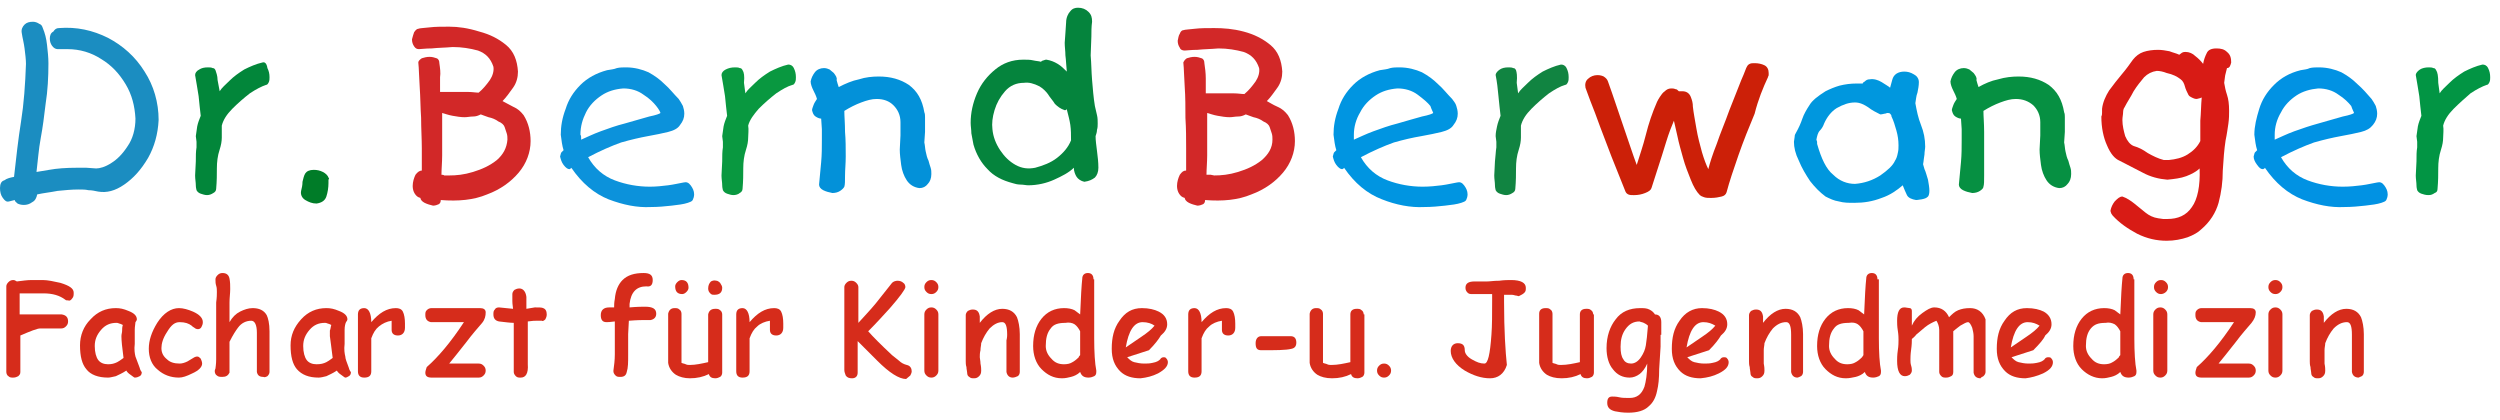 <?xml version="1.0" encoding="utf-8"?>
<!-- Generator: Adobe Illustrator 23.0.1, SVG Export Plug-In . SVG Version: 6.00 Build 0)  -->
<svg version="1.1" id="Ebene_1" xmlns="http://www.w3.org/2000/svg" xmlns:xlink="http://www.w3.org/1999/xlink" x="0px" y="0px"
	 viewBox="0 0 356.2 59.9" style="enable-background:new 0 0 356.2 59.9;" xml:space="preserve">
<style type="text/css">
	.st0{fill-rule:evenodd;clip-rule:evenodd;fill:#1B8DC1;}
	.st1{fill-rule:evenodd;clip-rule:evenodd;fill:#02863A;}
	.st2{fill-rule:evenodd;clip-rule:evenodd;fill:#007C28;}
	.st3{fill-rule:evenodd;clip-rule:evenodd;fill:#0C92DB;}
	.st4{fill-rule:evenodd;clip-rule:evenodd;fill:#099840;}
	.st5{fill-rule:evenodd;clip-rule:evenodd;fill:#0391D9;}
	.st6{fill-rule:evenodd;clip-rule:evenodd;fill:#05843D;}
	.st7{fill-rule:evenodd;clip-rule:evenodd;fill:#D22828;}
	.st8{fill-rule:evenodd;clip-rule:evenodd;fill:#0095E1;}
	.st9{fill-rule:evenodd;clip-rule:evenodd;fill:#118441;}
	.st10{fill-rule:evenodd;clip-rule:evenodd;fill:#CC2008;}
	.st11{fill-rule:evenodd;clip-rule:evenodd;fill:#0097DE;}
	.st12{fill-rule:evenodd;clip-rule:evenodd;fill:#069042;}
	.st13{fill-rule:evenodd;clip-rule:evenodd;fill:#D81B15;}
	.st14{fill-rule:evenodd;clip-rule:evenodd;fill:#0192E3;}
	.st15{fill-rule:evenodd;clip-rule:evenodd;fill:#029544;}
	.st16{fill-rule:evenodd;clip-rule:evenodd;fill:#D62C1B;}
</style>
<g>
	<path class="st0" d="M8.2,7l0.7,0l0.7,0c1.8,0,3.4,0.5,4.8,1.4c1.5,0.9,2.6,2.1,3.5,3.6c0.9,1.5,1.3,3.1,1.4,4.9
		c0,1.5-0.4,2.9-1.1,3.9c-0.7,1.1-1.5,1.9-2.3,2.4C15,23.8,14.2,24,13.7,24l-1.4-0.1c-0.4,0-0.9,0-1.3,0c-1.6,0-2.9,0.1-4,0.3
		l-1.8,0.3c0.2-1.6,0.3-3.2,0.6-4.8c0.3-1.6,0.5-3.2,0.7-4.9C6.8,12.9,6.9,11,6.9,9c0-0.8-0.1-1.7-0.2-2.6C6.6,5.5,6.4,4.7,6.1,4
		C6,3.7,5.9,3.5,5.6,3.4C5.3,3.2,5,3.1,4.7,3.1c-0.5,0-0.9,0.1-1.2,0.4C3.2,3.8,3,4.2,3.1,4.7c0.1,0.7,0.3,1.4,0.4,2.2
		c0.1,0.8,0.2,1.6,0.2,2.2C3.6,12,3.4,14.8,3,17.3s-0.7,5.2-1,7.9c-0.5,0.1-1,0.2-1.4,0.5C0.2,25.8,0,26.2,0,26.8
		c0,0.5,0.1,1,0.4,1.4s0.5,0.6,0.9,0.5l0.4-0.1l0.4-0.1c0,0.2,0.2,0.3,0.4,0.5c0.2,0.1,0.5,0.2,0.9,0.2c0.4,0,0.8-0.1,1.2-0.4
		c0.4-0.2,0.6-0.6,0.7-1.1c0.9-0.2,1.9-0.3,2.9-0.5c1-0.1,2-0.2,3-0.2c0.5,0,1,0,1.4,0.1c0.5,0,0.9,0.1,1.4,0.2
		c1.2,0.2,2.4-0.1,3.7-1c1.3-0.9,2.4-2.1,3.4-3.8c0.9-1.6,1.4-3.4,1.5-5.4c0-2.5-0.7-4.9-2-6.9c-1.3-2.1-3.1-3.7-5.2-4.8
		c-2.2-1.1-4.5-1.6-7-1.4c-0.4,0-0.6,0.2-0.8,0.5C7.2,4.7,7.1,5.1,7.1,5.5c0,0.4,0.1,0.7,0.3,1C7.6,6.8,7.9,7,8.2,7z"/>
	<path class="st1" d="M30.7,10c-0.1-0.2-0.2-0.3-0.4-0.3c-0.2-0.1-0.4-0.1-0.7-0.1c-0.5,0-0.9,0.1-1.2,0.3c-0.4,0.2-0.6,0.5-0.6,0.8
		c0.2,1,0.3,1.9,0.5,3c0.1,1,0.2,2,0.3,2.8c-0.2,0.5-0.4,1-0.5,1.5c-0.1,0.5-0.1,0.9-0.2,1.4l0.1,0.8c0,0.2,0,0.5,0,0.8
		c-0.1,0.6-0.1,1.2-0.1,2l-0.1,2c0,0.5,0.1,1,0.1,1.4c0,0.4,0.1,0.6,0.1,0.7c0.1,0.2,0.3,0.4,0.6,0.5c0.3,0.1,0.6,0.2,0.9,0.2
		c0.3,0,0.6-0.1,0.9-0.3c0.2-0.1,0.4-0.3,0.4-0.6c0.1-1.1,0.1-2.1,0.1-2.9c0-0.9,0.1-1.8,0.4-2.7c0.2-0.6,0.3-1.2,0.3-1.7
		c0-0.5,0-1.1,0-1.7c0.2-0.8,0.7-1.6,1.5-2.4c0.8-0.8,1.6-1.5,2.5-2.2c0.9-0.6,1.7-1,2.3-1.2c0.2,0,0.3-0.2,0.4-0.4
		c0.1-0.2,0.1-0.5,0.1-0.7c0-0.5-0.1-0.9-0.3-1.3C38,9,37.7,8.8,37.4,8.9c-0.9,0.2-1.8,0.6-2.6,1c-0.8,0.5-1.5,1-2.1,1.6
		c-0.6,0.6-1.1,1-1.4,1.5L31,11.4C31,10.8,30.8,10.3,30.7,10z"/>
	<path class="st2" d="M46.8,25.3c-0.1-0.3-0.4-0.6-0.8-0.8c-0.4-0.2-0.8-0.3-1.3-0.3c-0.6,0-1,0.2-1.2,0.5c-0.2,0.3-0.3,0.8-0.4,1.2
		c0,0.5-0.1,0.9-0.2,1.3c-0.1,0.5,0.1,1,0.6,1.3c0.5,0.3,1,0.5,1.6,0.5c0.7-0.1,1.2-0.4,1.4-1c0.2-0.6,0.3-1.3,0.3-1.9
		c0-0.2,0-0.4,0-0.5C46.9,25.5,46.9,25.4,46.8,25.3z"/>
	<path class="st3" d="M86.5,10c-1.5,0.4-2.8,1.1-3.8,2.1c-1,1-1.7,2.1-2.1,3.4c-0.5,1.3-0.7,2.5-0.7,3.7c0.1,0.8,0.2,1.6,0.4,2.2
		c-0.1,0.1-0.2,0.2-0.3,0.3c-0.1,0.1-0.1,0.3-0.2,0.6c0.1,0.4,0.2,0.8,0.5,1.2c0.3,0.4,0.6,0.6,0.8,0.6c0.1,0,0.1,0,0.2-0.1
		c0,0,0.1,0,0.1-0.1c1.5,2.2,3.3,3.7,5.3,4.5c2.1,0.8,4.1,1.2,6,1.1c1.1,0,2.1-0.1,3-0.2c0.9-0.1,1.7-0.2,2.3-0.4
		c0.3-0.1,0.6-0.2,0.7-0.4c0.1-0.2,0.2-0.5,0.2-0.8c0-0.5-0.2-0.9-0.5-1.3c-0.3-0.4-0.6-0.5-1-0.4c-0.6,0.1-1.4,0.3-2.2,0.4
		c-0.8,0.1-1.7,0.2-2.6,0.2c-1.7,0-3.4-0.3-5-0.9c-1.6-0.6-2.9-1.7-3.8-3.3c1.7-0.9,3.3-1.6,4.7-2.1c1.4-0.4,2.7-0.7,3.8-0.9
		c1.1-0.2,2.1-0.4,2.9-0.6c0.8-0.2,1.4-0.5,1.7-1c0.4-0.5,0.6-1,0.6-1.6c0-0.4-0.1-0.8-0.2-1.1c-0.2-0.4-0.4-0.7-0.6-1
		c-0.7-0.7-1.3-1.5-2-2.1c-0.7-0.7-1.4-1.2-2.3-1.7c-0.9-0.4-2-0.7-3.2-0.7c-0.4,0-0.9,0-1.3,0.1C87.4,9.9,87,9.9,86.5,10z
		 M94.1,16.1c-0.1,0.1-0.6,0.3-1.6,0.5c-1,0.3-2.1,0.6-3.5,1c-1.2,0.3-2.3,0.7-3.4,1.1c-1.1,0.4-2.1,0.9-2.8,1.2l0-0.3
		c0-0.1,0-0.3-0.1-0.4C82.7,18,83,17,83.5,16c0.5-1,1.3-1.8,2.2-2.4s1.9-0.9,3.1-1c1.1,0,2.1,0.3,2.9,0.9c0.8,0.5,1.4,1.1,1.8,1.6
		S94.1,16,94.1,16.1z"/>
	<path class="st4" d="M105.8,10c-0.1-0.2-0.2-0.3-0.4-0.3c-0.2-0.1-0.4-0.1-0.7-0.1c-0.5,0-0.9,0.1-1.3,0.3s-0.6,0.5-0.6,0.8
		c0.2,1,0.3,1.9,0.5,3c0.1,1,0.2,2,0.3,2.8c-0.2,0.5-0.4,1-0.5,1.5c-0.1,0.5-0.1,0.9-0.2,1.4l0.1,0.8c0,0.2,0,0.5,0,0.8
		c-0.1,0.6-0.1,1.2-0.1,2l-0.1,2c0,0.5,0.1,1,0.1,1.4c0,0.4,0.1,0.6,0.1,0.7c0.1,0.2,0.3,0.4,0.6,0.5c0.3,0.1,0.6,0.2,0.9,0.2
		c0.3,0,0.7-0.1,0.9-0.3c0.2-0.1,0.4-0.3,0.4-0.6c0.1-1.1,0.1-2.1,0.1-2.9c0-0.9,0.1-1.8,0.4-2.7c0.2-0.6,0.3-1.2,0.3-1.7
		s0.1-1.1,0-1.7c0.2-0.8,0.8-1.6,1.5-2.4c0.8-0.8,1.6-1.5,2.5-2.2c0.9-0.6,1.6-1,2.3-1.2c0.2,0,0.3-0.2,0.4-0.4s0.1-0.5,0.1-0.7
		c0-0.5-0.1-0.9-0.3-1.3c-0.2-0.4-0.5-0.5-0.8-0.5c-0.9,0.2-1.8,0.6-2.6,1c-0.8,0.5-1.5,1-2.1,1.6c-0.6,0.6-1.1,1-1.4,1.5l-0.2-1.5
		C106.1,10.8,106,10.3,105.8,10z"/>
	<path class="st5" d="M118.8,10.4c-0.2-0.2-0.4-0.3-0.6-0.5c-0.2-0.1-0.5-0.2-0.8-0.2c-0.5,0-1,0.2-1.3,0.6
		c-0.3,0.4-0.5,0.8-0.6,1.3c0,0.4,0.2,0.9,0.4,1.3c0.2,0.4,0.4,0.8,0.5,1.2c-0.2,0.3-0.4,0.6-0.5,0.9s-0.2,0.5-0.2,0.7
		c0.1,0.4,0.2,0.7,0.5,0.9c0.3,0.2,0.6,0.3,0.8,0.3l0.1,1.5c0,0.5,0,1.1,0,1.6c0,1,0,2-0.1,3.1c-0.1,1-0.2,2.1-0.3,3.2
		c0,0.3,0.2,0.6,0.6,0.8c0.4,0.2,0.8,0.3,1.3,0.4c0.4,0,0.8-0.1,1.1-0.3c0.3-0.2,0.5-0.4,0.6-0.6c0.1-0.3,0.1-0.8,0.1-1.6
		c0-0.8,0.1-1.7,0.1-2.7c0-1.2,0-2.4-0.1-3.5c0-1.2-0.1-2.2-0.1-3c0.8-0.5,1.6-0.9,2.4-1.2c0.8-0.3,1.5-0.5,2.2-0.5
		c1,0,1.8,0.3,2.4,0.9c0.6,0.6,1,1.4,1,2.4c0,0.6,0,1.2,0,1.9l-0.1,2c0,0.7,0.1,1.4,0.2,2.2s0.4,1.6,0.8,2.2c0.4,0.6,1,1,1.8,1.1
		c0.5,0,0.9-0.2,1.2-0.6c0.3-0.3,0.5-0.8,0.5-1.4c0-0.3,0-0.6-0.1-0.9c-0.1-0.3-0.2-0.6-0.3-1c-0.2-0.4-0.3-0.8-0.4-1.3
		c-0.1-0.4-0.1-0.9-0.2-1.3l0.1-1.5c0-0.5,0-1,0-1.4v-0.7c0-0.2,0-0.5-0.1-0.7c-0.3-1.8-1-3-2.2-3.9c-1.2-0.8-2.6-1.2-4.3-1.2
		c-0.9,0-1.9,0.1-2.8,0.4c-1,0.2-1.9,0.6-2.9,1.1c-0.1-0.3-0.2-0.6-0.3-1C119.3,11.1,119.1,10.8,118.8,10.4z"/>
	<path class="st6" d="M148.1,12.3c0.5,0.3,0.9,0.7,1.2,1.1c0.3,0.5,0.7,0.9,1,1.4c0.4,0.4,0.8,0.7,1.4,0.9c0.1,0,0.2,0,0.2-0.1
		l0.1,0c0.2,0.8,0.4,1.5,0.5,2.2c0.1,0.7,0.1,1.4,0.1,2.2c-0.4,1-1.1,1.8-2,2.5c-0.9,0.7-2,1.1-3.1,1.4c-1,0.2-1.9,0.1-2.8-0.4
		c-0.9-0.5-1.6-1.2-2.2-2.1c-0.6-0.9-1-1.9-1.1-3c-0.1-0.8,0-1.7,0.3-2.7c0.3-1,0.8-1.9,1.5-2.7c0.7-0.8,1.6-1.2,2.7-1.2
		C146.6,11.7,147.3,11.9,148.1,12.3z M155.6,3.1c0-0.6-0.1-1-0.5-1.4s-0.9-0.6-1.5-0.6c-0.4,0-0.8,0.1-1.1,0.5
		c-0.3,0.3-0.6,0.9-0.6,1.6l-0.1,1.5l-0.1,1.4c0,0.6,0.1,1.2,0.1,1.8c0.1,0.7,0.1,1.4,0.2,2.3c-0.4-0.4-0.8-0.8-1.3-1.1
		c-0.5-0.3-1-0.5-1.6-0.6c-0.1,0-0.2,0-0.4,0.1c-0.1,0-0.3,0.1-0.4,0.2c-0.3-0.1-0.7-0.1-1.1-0.2c-0.4-0.1-0.9-0.1-1.4-0.1
		c-1.6,0-2.9,0.5-4,1.4c-1.1,0.9-2,2-2.6,3.4s-0.9,2.8-0.9,4.2c0,0.5,0.1,1,0.1,1.5c0.1,0.5,0.2,1,0.3,1.6c0.4,1.4,1.1,2.6,2,3.5
		c0.9,1,2.1,1.6,3.6,2c0.3,0.1,0.7,0.2,1.1,0.2c0.4,0,0.8,0.1,1.1,0.1c1.3,0,2.6-0.3,3.7-0.8c1.1-0.5,2.1-1,2.8-1.7
		c0,0.5,0.2,1,0.4,1.3c0.2,0.3,0.6,0.6,1.1,0.7c0.7-0.1,1.1-0.3,1.5-0.6c0.3-0.3,0.5-0.8,0.5-1.4c0-0.8-0.1-1.6-0.2-2.4
		c-0.1-0.8-0.2-1.5-0.2-2.1c0.1-0.3,0.2-0.6,0.2-0.9c0.1-0.3,0.1-0.6,0.1-0.9c0-0.4,0-0.8-0.1-1.2c-0.1-0.4-0.2-0.9-0.3-1.3
		c-0.2-1.2-0.3-2.5-0.4-3.7c-0.1-1.2-0.1-2.4-0.2-3.5l0.1-2.7C155.5,4.6,155.5,3.8,155.6,3.1z"/>
	<path class="st7" d="M171.6,9c0-0.3-0.1-0.6-0.4-0.7c-0.3-0.1-0.6-0.2-1-0.2c-0.4,0-0.8,0.1-1.1,0.2c-0.3,0.2-0.4,0.4-0.5,0.6
		c0.1,0.9,0.1,2.1,0.2,3.5c0.1,1.4,0.1,2.9,0.1,4.4c0.1,1.5,0.1,3,0.1,4.3l0,1.8c0,0.5,0,1,0,1.4c-0.4,0-0.6,0.2-0.9,0.6
		c-0.2,0.4-0.4,1-0.4,1.6c0,0.4,0.1,0.8,0.3,1.1c0.2,0.3,0.4,0.5,0.8,0.6c0,0.2,0.2,0.5,0.6,0.7c0.4,0.2,0.8,0.3,1.2,0.4
		c0.3,0,0.6-0.1,0.8-0.2c0.2-0.1,0.3-0.3,0.3-0.6c2.5,0.2,4.7,0,6.6-0.8c1.9-0.7,3.4-1.8,4.5-3.1c1.1-1.3,1.7-2.9,1.7-4.5
		c0-1.3-0.3-2.6-1-3.7c-0.4-0.5-0.8-0.9-1.5-1.2s-1.1-0.6-1.5-0.8c0.5-0.5,1-1.2,1.5-1.9c0.5-0.7,0.7-1.5,0.7-2.3
		c-0.1-1.6-0.6-2.9-1.7-3.8c-1.1-0.9-2.3-1.5-3.8-1.9c-1.5-0.4-2.9-0.5-4.2-0.5c-1,0-2,0-2.8,0.1c-0.8,0.1-1.3,0.1-1.6,0.2
		c-0.2,0-0.4,0.2-0.5,0.5c-0.2,0.3-0.2,0.6-0.3,1c0,0.4,0.1,0.7,0.3,1c0.1,0.3,0.4,0.4,0.7,0.4c0.3,0,0.9-0.1,1.8-0.1
		c0.9-0.1,1.9-0.1,3-0.2c1.3,0,2.5,0.2,3.6,0.5c1.1,0.4,1.8,1.1,2.2,2.3c0.1,0.6-0.1,1.3-0.5,1.9c-0.5,0.7-1,1.3-1.6,1.8
		c-0.4,0-0.9-0.1-1.5-0.1c-0.6,0-1.2,0-1.8,0c-0.5,0-0.9,0-1.3,0l-0.9,0c0-0.6,0-1.3,0-2.1C171.8,10.4,171.7,9.7,171.6,9z
		 M171.9,24.9c0-0.8,0.1-1.8,0.1-2.8l0-3.2c0-1,0-2,0-2.8c0.4,0.1,0.9,0.3,1.5,0.4c0.6,0.1,1.1,0.2,1.7,0.2c0.4,0,0.8-0.1,1.2-0.1
		c0.4,0,0.7-0.1,1.1-0.3c0.2,0.1,0.6,0.2,1.1,0.4c0.5,0.1,1,0.3,1.4,0.6c0.5,0.2,0.8,0.5,0.9,0.8c0.1,0.3,0.2,0.6,0.3,0.9
		c0.1,0.3,0.1,0.6,0.1,0.9c0,1.2-0.6,2.1-1.5,2.9c-1,0.8-2.1,1.3-3.4,1.7c-1.3,0.4-2.4,0.5-3.4,0.5l-0.5-0.1
		C172.2,24.9,172,24.9,171.9,24.9z"/>
	<path class="st8" d="M196.6,10c-1.5,0.4-2.8,1.1-3.8,2.1c-1,1-1.7,2.1-2.1,3.4c-0.5,1.3-0.7,2.5-0.7,3.7c0.1,0.8,0.2,1.6,0.4,2.2
		c-0.1,0.1-0.2,0.2-0.3,0.3c-0.1,0.1-0.1,0.3-0.2,0.6c0.1,0.4,0.2,0.8,0.5,1.2c0.3,0.4,0.6,0.6,0.8,0.6c0.1,0,0.1,0,0.2-0.1
		c0.1,0,0.1,0,0.1-0.1c1.5,2.2,3.3,3.7,5.4,4.5c2,0.8,4.1,1.2,6,1.1c1.1,0,2.1-0.1,3-0.2c0.9-0.1,1.7-0.2,2.3-0.4
		c0.3-0.1,0.6-0.2,0.7-0.4c0.1-0.2,0.2-0.5,0.2-0.8c0-0.5-0.2-0.9-0.5-1.3c-0.3-0.4-0.6-0.5-1-0.4c-0.6,0.1-1.4,0.3-2.2,0.4
		c-0.8,0.1-1.7,0.2-2.7,0.2c-1.7,0-3.4-0.3-5-0.9c-1.6-0.6-2.9-1.7-3.8-3.3c1.7-0.9,3.3-1.6,4.7-2.1c1.4-0.4,2.7-0.7,3.9-0.9
		c1.1-0.2,2.1-0.4,2.9-0.6c0.8-0.2,1.4-0.5,1.7-1c0.4-0.5,0.6-1,0.6-1.6c0-0.4-0.1-0.8-0.2-1.1c-0.1-0.4-0.4-0.7-0.6-1
		c-0.7-0.7-1.3-1.5-2-2.1c-0.7-0.7-1.4-1.2-2.3-1.7c-0.9-0.4-2-0.7-3.2-0.7c-0.4,0-0.9,0-1.3,0.1C197.6,9.9,197.1,9.9,196.6,10z
		 M204.2,16.1c-0.1,0.1-0.6,0.3-1.6,0.5c-1,0.3-2.2,0.6-3.5,1c-1.2,0.3-2.3,0.7-3.4,1.1c-1.1,0.4-2.1,0.9-2.8,1.2l0-0.3
		c0-0.1,0-0.3,0-0.4c0-1.1,0.3-2.2,0.9-3.2c0.5-1,1.3-1.8,2.2-2.4s1.9-0.9,3.1-1c1.1,0,2.1,0.3,2.9,0.9s1.4,1.1,1.8,1.6
		C204,15.7,204.2,16,204.2,16.1z"/>
	<path class="st9" d="M216,10c-0.1-0.2-0.2-0.3-0.4-0.3c-0.2-0.1-0.4-0.1-0.7-0.1c-0.5,0-0.9,0.1-1.2,0.3s-0.6,0.5-0.6,0.8
		c0.2,1,0.3,1.9,0.4,3c0.1,1,0.2,2,0.3,2.8c-0.2,0.5-0.4,1-0.5,1.5c-0.1,0.5-0.2,0.9-0.2,1.4l0.1,0.8c0,0.2,0,0.5,0,0.8
		c-0.1,0.6-0.1,1.2-0.2,2l-0.1,2c0,0.5,0.1,1,0.1,1.4c0,0.4,0.1,0.6,0.1,0.7c0.1,0.2,0.3,0.4,0.6,0.5c0.3,0.1,0.6,0.2,0.9,0.2
		c0.3,0,0.6-0.1,0.9-0.3c0.2-0.1,0.4-0.3,0.4-0.6c0.1-1.1,0.1-2.1,0.1-2.9c0-0.9,0.1-1.8,0.4-2.7c0.2-0.6,0.3-1.2,0.3-1.7
		c0-0.5,0-1.1,0-1.7c0.2-0.8,0.7-1.6,1.5-2.4c0.8-0.8,1.6-1.5,2.5-2.2c0.9-0.6,1.6-1,2.3-1.2c0.2,0,0.3-0.2,0.4-0.4
		c0.1-0.2,0.1-0.5,0.1-0.7c0-0.5-0.1-0.9-0.3-1.3c-0.2-0.4-0.5-0.5-0.8-0.5c-0.9,0.2-1.8,0.6-2.6,1c-0.8,0.5-1.5,1-2.1,1.6
		c-0.6,0.6-1.1,1-1.4,1.5l-0.2-1.5C216.2,10.8,216.1,10.3,216,10z"/>
	<path class="st10" d="M251.9,11c0-0.1,0.1-0.2,0.1-0.3l0-0.3c0-0.5-0.2-0.9-0.6-1.1C251,9.1,250.5,9,250,9c-0.3,0-0.5,0-0.7,0.1
		c-0.2,0.1-0.3,0.2-0.4,0.4c-0.1,0.1-0.3,0.8-0.8,1.9c-0.5,1.2-1,2.6-1.7,4.3c-0.6,1.7-1.3,3.3-1.8,4.8c-0.6,1.5-1,2.8-1.2,3.6
		c-0.3-0.6-0.6-1.4-0.9-2.4c-0.3-1.1-0.6-2.2-0.8-3.4c-0.2-1.2-0.4-2.2-0.5-3.1c0-0.5-0.1-0.9-0.3-1.4c-0.2-0.5-0.6-0.8-1.2-0.8
		c-0.1,0-0.1,0-0.2,0c-0.1,0-0.2,0-0.3,0c-0.2-0.2-0.3-0.3-0.5-0.3c-0.2-0.1-0.4-0.1-0.6-0.1c-0.4,0-0.7,0.2-0.9,0.4
		c-0.3,0.2-0.5,0.5-0.7,0.8c-0.2,0.3-0.3,0.5-0.4,0.7c-0.7,1.6-1.2,3.1-1.6,4.7c-0.4,1.6-0.9,3-1.3,4.3c-0.6-1.6-1.2-3.5-1.9-5.5
		s-1.4-4.2-2.2-6.4c-0.1-0.3-0.3-0.5-0.6-0.7c-0.2-0.1-0.5-0.2-0.9-0.2c-0.5,0-1,0.2-1.3,0.5c-0.4,0.3-0.5,0.8-0.4,1.3
		c0.1,0.2,0.3,0.9,0.7,1.9c0.4,1,0.9,2.3,1.4,3.7l1.6,4.2l1.4,3.5l0.6,1.5c0.1,0.2,0.2,0.3,0.4,0.4s0.5,0.1,0.8,0.1
		c0.6,0,1.1-0.1,1.6-0.3c0.5-0.2,0.8-0.4,0.9-0.7c0.2-0.6,0.5-1.6,0.9-2.8c0.4-1.2,0.8-2.5,1.2-3.8c0.4-1.3,0.8-2.3,1.1-3
		c0.1,0.5,0.3,1.3,0.5,2.2c0.2,1,0.5,2,0.8,3.1c0.3,1.1,0.7,2.1,1.1,3.1c0.4,1,0.8,1.7,1.3,2.2c0.1,0.1,0.3,0.2,0.6,0.3
		c0.3,0.1,0.6,0.1,1,0.1c0.6,0,1.1-0.1,1.5-0.2c0.4-0.1,0.6-0.3,0.7-0.6c0.4-1.5,1-3.3,1.7-5.3c0.7-2,1.5-4,2.3-5.9
		C250.5,14.2,251.2,12.5,251.9,11z"/>
	<path class="st11" d="M274.7,28c0.1-0.1,0.2-0.4,0.2-0.8c0-0.5-0.1-1-0.2-1.6c-0.2-0.6-0.3-1.1-0.5-1.5l-0.2-0.7
		c0.1-0.5,0.1-0.9,0.2-1.4c0-0.4,0.1-0.8,0.1-1.1c0-1.1-0.2-2.1-0.6-3.1c-0.4-1-0.6-2-0.8-3.1c0.1-0.5,0.1-1,0.3-1.5
		c0.1-0.5,0.2-1,0.2-1.5c0-0.5-0.3-0.9-0.7-1.1c-0.5-0.3-0.9-0.4-1.4-0.4c-0.4,0-0.8,0.1-1.1,0.3s-0.5,0.5-0.6,0.9l-0.3,1.1
		c-0.2-0.2-0.6-0.4-1.2-0.8c-0.5-0.3-1.1-0.5-1.7-0.4c-0.3,0-0.5,0.1-0.7,0.3c-0.2,0.1-0.3,0.2-0.3,0.3h-0.9c-0.8,0-1.6,0.1-2.4,0.3
		c-0.7,0.2-1.4,0.5-2,0.8c-1.1,0.7-1.9,1.3-2.3,2c-0.4,0.6-0.8,1.3-1,1.9c-0.2,0.6-0.5,1.3-0.9,2c-0.1,0.2-0.2,0.3-0.2,0.6
		c0,0.2-0.1,0.5-0.1,0.7c0,0.8,0.2,1.7,0.7,2.7c0.4,1,1,2,1.6,2.9c0.7,0.9,1.4,1.6,2.2,2.2c0.6,0.3,1.2,0.6,1.9,0.7
		c0.7,0.2,1.4,0.2,2.2,0.2c1.4,0,2.6-0.2,3.9-0.7c1.2-0.4,2.2-1.1,3-1.8c0.2,0.5,0.4,1,0.6,1.4c0.2,0.4,0.7,0.6,1.3,0.7
		c0.3,0,0.6-0.1,0.8-0.1C274.3,28.3,274.5,28.2,274.7,28z M270,22.9c-0.3,0.7-1.1,1.4-2.1,2.1c-1.1,0.7-2.3,1.1-3.6,1.2
		c-1.1,0-2.2-0.4-3.1-1.3c-1-0.8-1.7-2.3-2.3-4.4c0-0.1,0-0.2,0-0.3l-0.1-0.3c0.1-0.5,0.2-1,0.5-1.3c0.3-0.3,0.5-0.7,0.6-1
		c0.4-0.9,1-1.7,1.8-2.2c0.9-0.5,1.7-0.8,2.6-0.8c0.7,0,1.3,0.3,1.9,0.7c0.5,0.4,1.1,0.7,1.7,1c0.3,0,0.5-0.1,0.6-0.1
		c0.2,0,0.3-0.1,0.4-0.1c0.2,0,0.3,0,0.4,0.1c0.1,0.1,0.2,0.2,0.2,0.4c0.3,0.6,0.5,1.3,0.7,2c0.2,0.7,0.3,1.4,0.3,2.1
		c0,0.4,0,0.7-0.1,1.1C270.3,22.3,270.2,22.6,270,22.9z"/>
	<path class="st12" d="M281.2,10.4c-0.2-0.2-0.4-0.3-0.6-0.5c-0.2-0.1-0.5-0.2-0.8-0.2c-0.5,0-1,0.2-1.3,0.6
		c-0.3,0.4-0.5,0.8-0.6,1.3c0,0.4,0.2,0.9,0.4,1.3c0.2,0.4,0.4,0.8,0.5,1.2c-0.2,0.3-0.4,0.6-0.5,0.9s-0.2,0.5-0.2,0.7
		c0.1,0.4,0.2,0.7,0.5,0.9c0.3,0.2,0.6,0.3,0.8,0.3l0.1,1.5c0,0.5,0,1.1,0,1.6c0,1,0,2-0.1,3.1c-0.1,1-0.2,2.1-0.3,3.2
		c0,0.3,0.2,0.6,0.6,0.8c0.4,0.2,0.8,0.3,1.3,0.4c0.4,0,0.8-0.1,1.1-0.3c0.3-0.2,0.5-0.4,0.5-0.6c0.1-0.3,0.1-0.8,0.1-1.6
		c0-0.8,0-1.7,0-2.7c0-1.2,0-2.4,0-3.5c0-1.2-0.1-2.2-0.1-3c0.8-0.5,1.6-0.9,2.4-1.2c0.8-0.3,1.5-0.5,2.2-0.5c1,0,1.8,0.3,2.5,0.9
		c0.6,0.6,1,1.4,1,2.4c0,0.6,0,1.2,0,1.9l-0.1,2c0,0.7,0.1,1.4,0.2,2.2c0.1,0.8,0.4,1.6,0.8,2.2c0.4,0.6,1,1,1.8,1.1
		c0.5,0,0.9-0.2,1.2-0.6c0.3-0.3,0.5-0.8,0.5-1.4c0-0.3,0-0.6-0.1-0.9c-0.1-0.3-0.2-0.6-0.3-1c-0.2-0.4-0.3-0.8-0.4-1.3
		c-0.1-0.4-0.1-0.9-0.2-1.3l0.1-1.5c0-0.5,0-1,0-1.4v-0.7c0-0.2,0-0.5-0.1-0.7c-0.3-1.8-1-3-2.2-3.9c-1.2-0.8-2.6-1.2-4.3-1.2
		c-0.9,0-1.9,0.1-2.9,0.4c-1,0.2-1.9,0.6-2.8,1.1c-0.1-0.3-0.2-0.6-0.3-1C281.7,11.1,281.5,10.8,281.2,10.4z"/>
	<path class="st13" d="M310.7,11.3c0.3,0.2,0.5,0.6,0.6,1c0.1,0.4,0.3,0.8,0.5,1.2c0.1,0.2,0.3,0.3,0.5,0.4c0.2,0.1,0.4,0.2,0.7,0.2
		l0.4-0.1c0.1,0,0.2-0.1,0.3-0.1c-0.1,1.1-0.1,2.2-0.2,3.3c0,1,0,2,0,2.9c-0.4,0.8-1,1.4-1.8,1.9c-0.8,0.5-1.7,0.7-2.7,0.8
		c-0.1,0-0.2,0-0.4,0l-0.3,0c-0.8-0.2-1.6-0.6-2.3-1c-0.7-0.5-1.3-0.8-2-1c-0.5-0.2-0.9-0.7-1.2-1.4c-0.2-0.7-0.4-1.5-0.4-2.3
		c0-0.4,0.1-0.8,0.1-1.1c0-0.3,0.1-0.6,0.2-0.7c0.4-0.8,0.9-1.5,1.3-2.3c0.5-0.8,1-1.4,1.5-2c0.5-0.5,1.1-0.8,1.8-0.9
		c0.4,0,0.9,0.1,1.4,0.3C309.6,10.6,310.2,10.9,310.7,11.3z M317.9,8.9c0-0.6-0.1-1.1-0.6-1.5c-0.4-0.4-0.9-0.5-1.5-0.5
		c-0.7,0-1.2,0.2-1.4,0.7c-0.2,0.4-0.4,0.9-0.5,1.5c-0.3-0.4-0.7-0.8-1.1-1.1c-0.4-0.4-0.9-0.6-1.4-0.6c-0.2,0-0.3,0-0.5,0.1
		c-0.1,0.1-0.3,0.2-0.4,0.3c-0.4-0.2-0.9-0.3-1.4-0.5c-0.5-0.1-1.1-0.2-1.6-0.2c-0.8,0-1.5,0.1-2.1,0.3c-0.6,0.2-1.1,0.6-1.5,1.1
		c-0.5,0.7-1,1.4-1.6,2.1c-0.6,0.7-1.2,1.5-1.8,2.3c-0.5,0.8-0.9,1.7-1,2.6l0,0.5c0,0.2,0,0.4-0.1,0.6c0,1.6,0.3,3,0.8,4.1
		c0.5,1.2,1.1,1.9,1.8,2.2l3.3,1.7c1.1,0.6,2.3,0.9,3.5,1c1-0.1,1.9-0.2,2.7-0.5c0.8-0.3,1.5-0.7,1.9-1.1c0.1,2.5-0.3,4.4-1.1,5.5
		c-0.8,1.2-2,1.7-3.5,1.7c-0.2,0-0.4,0-0.6,0l-0.7-0.1c-0.7-0.1-1.3-0.4-1.8-0.8c-0.5-0.4-1.1-0.9-1.6-1.3c-0.5-0.4-1.1-0.8-1.7-1
		c-0.4,0-0.7,0.3-1.1,0.7c-0.3,0.4-0.5,0.8-0.6,1.3c0,0.2,0.1,0.3,0.1,0.4c0.1,0.1,0.1,0.2,0.2,0.3c1,1.1,2.2,1.9,3.5,2.6
		c1.4,0.7,2.8,1,4.2,1c1.1,0,2.1-0.2,3-0.5c0.8-0.3,1.5-0.7,1.9-1.1c1.3-1.1,2.1-2.4,2.5-3.8c0.4-1.5,0.6-3,0.6-4.6
		c0.1-1.6,0.2-3,0.4-4.3c0.2-0.9,0.3-1.8,0.4-2.4c0.1-0.7,0.1-1.3,0.1-1.8c0-1-0.1-1.7-0.3-2.3c-0.2-0.6-0.3-1.1-0.4-1.7
		c0.1-0.6,0.1-1,0.2-1.3c0.1-0.3,0.1-0.5,0.2-0.8C317.7,9.7,317.8,9.3,317.9,8.9z"/>
	<path class="st14" d="M327.8,10c-1.6,0.4-2.8,1.1-3.8,2.1c-1,1-1.7,2.1-2.1,3.4c-0.4,1.3-0.7,2.5-0.7,3.7c0.1,0.8,0.2,1.6,0.4,2.2
		c-0.1,0.1-0.2,0.2-0.3,0.3c-0.1,0.1-0.1,0.3-0.2,0.6c0,0.4,0.2,0.8,0.5,1.2c0.3,0.4,0.5,0.6,0.8,0.6c0.1,0,0.1,0,0.2-0.1
		c0.1,0,0.1,0,0.1-0.1c1.5,2.2,3.3,3.7,5.3,4.5c2.1,0.8,4.1,1.2,6,1.1c1.1,0,2.1-0.1,3-0.2c0.9-0.1,1.7-0.2,2.3-0.4
		c0.3-0.1,0.6-0.2,0.7-0.4c0.1-0.2,0.2-0.5,0.2-0.8c0-0.5-0.2-0.9-0.5-1.3c-0.3-0.4-0.6-0.5-1-0.4c-0.6,0.1-1.4,0.3-2.2,0.4
		c-0.8,0.1-1.7,0.2-2.7,0.2c-1.7,0-3.4-0.3-5-0.9c-1.6-0.6-2.9-1.7-3.8-3.3c1.7-0.9,3.3-1.6,4.7-2.1c1.4-0.4,2.7-0.7,3.8-0.9
		c1.1-0.2,2.1-0.4,2.9-0.6c0.8-0.2,1.3-0.5,1.7-1c0.4-0.5,0.6-1,0.6-1.6c0-0.4-0.1-0.8-0.2-1.1c-0.2-0.4-0.4-0.7-0.6-1
		c-0.6-0.7-1.3-1.5-2-2.1c-0.7-0.7-1.4-1.2-2.3-1.7c-0.9-0.4-2-0.7-3.2-0.7c-0.4,0-0.9,0-1.3,0.1C328.7,9.9,328.3,9.9,327.8,10z
		 M335.4,16.1c-0.1,0.1-0.6,0.3-1.6,0.5c-1,0.3-2.1,0.6-3.5,1c-1.1,0.3-2.3,0.7-3.4,1.1c-1.1,0.4-2.1,0.9-2.8,1.2l0-0.3
		c0-0.1,0-0.3,0-0.4c0-1.1,0.3-2.2,0.9-3.2c0.5-1,1.3-1.8,2.2-2.4c0.9-0.6,2-0.9,3.1-1c1.1,0,2.1,0.3,2.9,0.9
		c0.8,0.5,1.4,1.1,1.8,1.6C335.2,15.7,335.4,16,335.4,16.1z"/>
	<path class="st15" d="M347.1,10c-0.1-0.2-0.2-0.3-0.4-0.3c-0.2-0.1-0.4-0.1-0.7-0.1c-0.4,0-0.9,0.1-1.2,0.3s-0.6,0.5-0.6,0.8
		c0.2,1,0.3,1.9,0.5,3c0.1,1,0.2,2,0.3,2.8c-0.2,0.5-0.4,1-0.5,1.5c-0.1,0.5-0.1,0.9-0.2,1.4l0.1,0.8c0,0.2,0,0.5,0,0.8
		c-0.1,0.6-0.1,1.2-0.1,2l-0.1,2c0,0.5,0.1,1,0.1,1.4c0,0.4,0.1,0.6,0.1,0.7c0.1,0.2,0.3,0.4,0.6,0.5c0.3,0.1,0.6,0.2,1,0.2
		c0.4,0,0.6-0.1,0.9-0.3c0.3-0.1,0.4-0.3,0.4-0.6c0.1-1.1,0.1-2.1,0.1-2.9c0-0.9,0.1-1.8,0.4-2.7c0.2-0.6,0.3-1.2,0.3-1.7
		c0-0.5,0.1-1.1,0-1.7c0.2-0.8,0.7-1.6,1.5-2.4c0.8-0.8,1.6-1.5,2.4-2.2c0.9-0.6,1.7-1,2.3-1.2c0.2,0,0.3-0.2,0.4-0.4
		c0.1-0.2,0.1-0.5,0.1-0.7c0-0.5-0.1-0.9-0.3-1.3c-0.2-0.4-0.5-0.5-0.8-0.5c-0.9,0.2-1.8,0.6-2.6,1c-0.8,0.5-1.5,1-2.1,1.6
		c-0.6,0.6-1.1,1-1.4,1.5l-0.2-1.5C347.4,10.8,347.3,10.3,347.1,10z"/>
</g>
<g>
	<path class="st16" d="M10.3,42.5c0.2-0.2,0.2-0.5,0.2-0.8c0-0.6-0.6-1-1.9-1.4c-0.9-0.2-1.8-0.4-2.5-0.4H4.5
		c-0.6,0-1.3,0.1-2.1,0.2c-0.2-0.1-0.3-0.2-0.5-0.2c-0.3,0-0.5,0.1-0.7,0.3c-0.2,0.2-0.3,0.4-0.3,0.6c0,0.2,0,0.6,0,1.1
		c0,0.5,0,0.9,0,1.1c0,1.1,0,2.8,0,5c0,2.2,0,3.9,0,5c0,0.2,0.1,0.5,0.3,0.6c0.2,0.2,0.4,0.2,0.7,0.2s0.5-0.1,0.7-0.2
		c0.2-0.2,0.3-0.3,0.3-0.6v-5.2c1.4-0.6,2.4-1,2.8-1h1.5h1.5c0.3,0,0.5-0.1,0.7-0.3c0.2-0.2,0.3-0.4,0.3-0.7c0-0.6-0.3-0.9-0.9-1h-3
		H2.8v-3h1.9h1.5c1.3,0,2.3,0.3,3.1,0.9c0.1,0.1,0.2,0.1,0.4,0.1C9.9,42.9,10.1,42.8,10.3,42.5z"/>
	<path class="st16" d="M17.6,51c-0.4,0.3-0.7,0.5-0.9,0.6c-0.4,0.2-0.8,0.3-1.3,0.3c-0.6,0-1.1-0.2-1.4-0.6c-0.3-0.4-0.5-1.1-0.5-2
		c0-0.9,0.3-1.6,0.9-2.3c0.6-0.7,1.3-1,2.2-1c0.1,0,0.2,0,0.4,0.1c0.1,0,0.3,0.1,0.5,0.2c-0.1,0.3-0.1,0.6-0.1,0.8
		c0,0.3-0.1,0.5-0.1,0.8C17.3,48.5,17.4,49.5,17.6,51z M19.9,53.6c0.2-0.1,0.3-0.3,0.3-0.6l-0.1-0.1c-0.1-0.2-0.2-0.4-0.2-0.5
		c-0.3-0.8-0.5-1.3-0.6-1.6c-0.1-0.4-0.2-1-0.1-1.8c0-0.8,0-1.4,0-2c0-0.5,0.1-0.9,0.1-1.1c0.1-0.1,0.2-0.3,0.2-0.4
		c0-0.5-0.4-0.9-1.2-1.2c-0.7-0.3-1.2-0.4-1.8-0.4c-1.4,0-2.6,0.5-3.6,1.6c-1,1-1.5,2.3-1.5,3.7c0,1.6,0.3,2.7,0.9,3.4
		c0.6,0.8,1.7,1.2,3.1,1.2c0.3,0,0.6-0.1,1.1-0.2c0.4-0.2,0.9-0.4,1.5-0.8c0.1,0.2,0.3,0.4,0.6,0.6c0.3,0.2,0.5,0.4,0.6,0.4
		C19.5,53.8,19.7,53.7,19.9,53.6z"/>
	<path class="st16" d="M27.4,53.2c0.9-0.4,1.4-0.9,1.4-1.4c0-0.2-0.1-0.5-0.2-0.7c-0.2-0.2-0.3-0.3-0.5-0.3c-0.1,0-0.2,0-0.4,0.1
		l-1,0.6c-0.4,0.2-0.8,0.3-1.1,0.3c-0.8,0-1.4-0.2-1.8-0.6c-0.5-0.4-0.8-0.9-0.8-1.6c0-0.6,0.2-1.4,0.8-2.3c0.6-1,1.1-1.4,1.8-1.4
		c0.8,0,1.3,0.2,1.7,0.5c0.1,0.1,0.2,0.2,0.4,0.3c0.1,0.1,0.3,0.2,0.5,0.2c0.2,0,0.4-0.1,0.5-0.3c0.1-0.2,0.2-0.4,0.2-0.7
		c0-0.6-0.5-1.1-1.4-1.5c-0.7-0.3-1.4-0.5-2-0.5c-1.1,0-2.2,0.7-3.1,2.1c-0.8,1.3-1.2,2.5-1.2,3.7c0,1.2,0.4,2.3,1.3,3
		c0.8,0.7,1.8,1.1,3,1.1C26,53.8,26.6,53.6,27.4,53.2z"/>
	<path class="st16" d="M38.1,53.6c0.2-0.2,0.3-0.4,0.3-0.6v-0.3v-1.9v-1.9v-1.7c0-1.1-0.2-1.9-0.4-2.3c-0.4-0.7-1.1-1-2-1
		c-0.6,0-1.2,0.2-1.8,0.5c-0.6,0.3-1.1,0.8-1.5,1.5l0-0.8c0-0.7,0-1.3,0-2c0-0.7,0.1-1.3,0.1-1.9c0-0.5,0-1-0.1-1.5
		c-0.1-0.5-0.4-0.8-1-0.8c-0.3,0-0.5,0.1-0.7,0.3c-0.2,0.2-0.3,0.4-0.3,0.6c0,0.3,0,0.6,0.1,0.9s0.1,0.6,0.1,0.9
		c0,0.3,0,0.8-0.1,1.5l0,6.7l0,1.4c0,0.7-0.1,1.2-0.1,1.3c-0.1,0.2-0.1,0.3-0.1,0.4c0,0.2,0.1,0.5,0.3,0.6c0.2,0.2,0.5,0.2,0.8,0.2
		c0.5,0,0.8-0.2,1-0.6v-4.4c0.5-1,0.9-1.6,1.2-2c0.5-0.7,1.2-1,1.9-1c0.5,0,0.8,0.6,0.8,1.7c0,0.2,0,0.4,0,0.7c0,0.3,0,0.5,0,0.7
		c0,0.6,0,1.3,0,2.1v2.1c0.1,0.5,0.4,0.7,0.9,0.7C37.7,53.8,37.9,53.7,38.1,53.6z"/>
	<path class="st16" d="M47.4,51c-0.4,0.3-0.7,0.5-0.9,0.6c-0.4,0.2-0.8,0.3-1.4,0.3c-0.6,0-1.1-0.2-1.4-0.6c-0.3-0.4-0.5-1.1-0.5-2
		c0-0.9,0.3-1.6,0.9-2.3c0.6-0.7,1.3-1,2.2-1c0.1,0,0.2,0,0.4,0.1c0.1,0,0.3,0.1,0.5,0.2c-0.1,0.3-0.1,0.6-0.2,0.8
		c0,0.3,0,0.5,0,0.8C47.1,48.5,47.2,49.5,47.4,51z M49.7,53.6c0.2-0.1,0.3-0.3,0.3-0.6l-0.1-0.1c-0.1-0.2-0.2-0.4-0.2-0.5
		c-0.3-0.8-0.5-1.3-0.5-1.6c-0.1-0.4-0.2-1-0.1-1.8c0-0.8,0-1.4,0-2c0-0.5,0.1-0.9,0.2-1.1c0.1-0.1,0.2-0.3,0.2-0.4
		c0-0.5-0.4-0.9-1.2-1.2c-0.7-0.3-1.2-0.4-1.8-0.4c-1.4,0-2.6,0.5-3.6,1.6s-1.5,2.3-1.5,3.7c0,1.6,0.3,2.7,0.9,3.4
		c0.7,0.8,1.7,1.2,3.1,1.2c0.3,0,0.7-0.1,1.1-0.2c0.4-0.2,0.9-0.4,1.5-0.8c0.1,0.2,0.3,0.4,0.6,0.6c0.3,0.2,0.5,0.4,0.6,0.4
		C49.4,53.8,49.5,53.7,49.7,53.6z"/>
	<path class="st16" d="M57.7,46.1c0-0.7-0.1-1.3-0.3-1.7c-0.2-0.4-0.6-0.5-1-0.5c-1.3,0-2.4,0.7-3.5,2c0-1.3-0.4-2-1-2
		c-0.6,0-0.9,0.3-0.9,0.9v0.9v0.9v6.3c0,0.6,0.3,0.9,0.9,0.9c0.7,0,1-0.3,1-0.9v-4.7c0.3-0.8,0.6-1.3,1.1-1.7
		c0.5-0.4,1.1-0.7,1.8-0.8v0.7v0.6c0,0.5,0.3,0.8,0.9,0.8c0.6,0,1-0.4,1-1.1C57.7,46.6,57.7,46.4,57.7,46.1z"/>
	<path class="st16" d="M69.2,44.5c0-0.4-0.3-0.6-0.8-0.6h-2h-2h-1.5h-1.4c-0.3,0-0.5,0.1-0.7,0.3c-0.2,0.2-0.2,0.4-0.2,0.7
		c0,0.6,0.3,0.9,0.8,1h2.9h1.8c-1.9,2.9-3.7,5-5.3,6.4c-0.1,0.3-0.2,0.6-0.2,0.8c0,0.5,0.3,0.7,0.9,0.7h0.4H66h1.1h1.1
		c0.3,0,0.5-0.1,0.7-0.3c0.2-0.2,0.3-0.4,0.3-0.7c0-0.3-0.1-0.5-0.3-0.7c-0.2-0.2-0.4-0.3-0.7-0.3h-1.2h-1.2H64
		c0.5-0.6,1.3-1.6,2.4-3c0.9-1.2,1.7-2.1,2.3-2.8C69.1,45.5,69.2,45,69.2,44.5z"/>
	<path class="st16" d="M77.7,45.5c0.1-0.2,0.2-0.4,0.2-0.7c0-0.5-0.2-0.8-0.5-0.9c-0.2-0.1-0.6-0.1-1.2-0.1c-0.1,0-0.5,0.1-1.2,0.2
		v-0.5l0-0.5c0-0.3,0-0.5,0-0.7c-0.1-0.8-0.5-1.2-1-1.2c-0.3,0-0.5,0.1-0.7,0.2c-0.2,0.2-0.3,0.4-0.3,0.6c0,0.2,0,0.6,0,1
		c0,0.5,0.1,0.9,0.1,1.1l-2-0.2c-0.3,0-0.5,0.1-0.6,0.3c-0.2,0.2-0.2,0.4-0.2,0.7c0,0.6,0.3,0.9,0.8,1c0.9,0.1,1.6,0.2,2.1,0.2V51
		c0,0.2,0,0.6,0,1c0,0.5,0,0.8,0,1c0,0.2,0.1,0.4,0.3,0.6c0.2,0.2,0.4,0.2,0.7,0.2c0.7,0,1.1-0.6,1-1.9l0-0.5v-0.4v-5.2
		c0.7-0.1,1-0.1,1.2-0.1c0.1,0,0.3,0,0.4,0c0.2,0,0.3,0,0.4,0C77.3,45.8,77.5,45.7,77.7,45.5z"/>
	<path class="st16" d="M93,39.9c0-0.7-0.4-1-1.3-1c-1.3,0-2.3,0.3-3,1c-0.6,0.6-1,1.5-1.1,2.7c-0.1,0.5-0.1,0.9-0.1,1.2l-0.7,0
		c-0.8,0-1.2,0.4-1.2,1.1c0,0.6,0.2,1,0.8,1c0.2,0,0.5,0,1.2-0.1v2.4l0,2.3c0,0.8-0.1,1.6-0.2,2.3c0,0.1,0,0.1,0,0.1
		c0,0.2,0.1,0.4,0.3,0.6c0.2,0.2,0.4,0.2,0.7,0.2c0.5,0,0.8-0.2,0.9-0.7c0.2-0.6,0.2-1.4,0.2-2.4c0-0.3,0-0.8,0-1.5s0-1.2,0-1.5
		l0.1-1.9c1.2-0.1,2-0.1,2.3-0.1c0.3,0,0.6,0,0.8,0c0.5-0.1,0.8-0.4,0.8-0.9c0-0.7-0.5-1-1.6-1c-0.3,0-1.1,0-2.2,0.1l0-0.5
		c0.2-1.7,1-2.5,2.4-2.5C92.7,40.9,93,40.6,93,39.9z"/>
	<path class="st16" d="M101.3,40.1c-0.2,0.2-0.4,0.5-0.4,1c0,0.3,0.1,0.5,0.3,0.7c0.2,0.2,0.3,0.2,0.6,0.2c0.7,0,1.1-0.3,1.1-1
		c0-0.2-0.1-0.4-0.3-0.7c-0.2-0.2-0.4-0.3-0.5-0.3C101.7,39.9,101.5,40,101.3,40.1z M96.5,40.2c-0.2,0.2-0.3,0.4-0.3,0.6
		c0,0.7,0.3,1.1,1,1.1c0.2,0,0.4-0.1,0.6-0.3c0.2-0.2,0.3-0.4,0.3-0.6c0-0.7-0.3-1.1-1-1.1C96.9,39.9,96.7,40,96.5,40.2z
		 M102.9,44.8c0-0.2-0.1-0.5-0.3-0.6c-0.2-0.2-0.4-0.2-0.7-0.2c-0.6,0-0.9,0.3-1,0.8c0,0.9,0,2,0,3.3l0,1.7l0,1.8
		c-0.9,0.2-1.8,0.4-2.6,0.4c-0.2,0-0.4,0-0.6-0.1c-0.2-0.1-0.4-0.1-0.6-0.2v-1.7v-2.5V46v-1.3c0-0.2-0.1-0.5-0.3-0.6
		c-0.2-0.2-0.4-0.2-0.7-0.2c-0.5,0-0.8,0.3-0.9,0.8v2.8v4.2c0.1,0.7,0.5,1.3,1.1,1.7c0.5,0.3,1.2,0.5,2,0.5c1,0,1.9-0.2,2.7-0.6
		c0.1,0.4,0.4,0.6,0.9,0.6c0.3,0,0.5-0.1,0.7-0.2c0.2-0.1,0.3-0.4,0.3-0.6v-0.6v-0.6v-1.9V48V44.8z"/>
	<path class="st16" d="M111.6,46.1c0-0.7-0.1-1.3-0.3-1.7c-0.2-0.4-0.6-0.5-1-0.5c-1.3,0-2.4,0.7-3.5,2c0-1.3-0.4-2-1-2
		c-0.6,0-0.9,0.3-0.9,0.9v0.9v0.9v6.3c0,0.6,0.3,0.9,0.9,0.9c0.7,0,1-0.3,1-0.9v-4.7c0.3-0.8,0.6-1.3,1.1-1.7
		c0.4-0.4,1.1-0.7,1.8-0.8v0.7v0.6c0,0.5,0.3,0.8,0.9,0.8c0.6,0,1-0.4,1-1.1C111.6,46.6,111.6,46.4,111.6,46.1z"/>
	<path class="st16" d="M129.7,53.5c0.1-0.2,0.2-0.4,0.2-0.6c0-0.4-0.2-0.8-0.7-0.9c-0.4-0.1-0.8-0.3-1.1-0.6l-1-0.8
		c-1.6-1.5-2.7-2.6-3.4-3.4c1.1-1.1,2.1-2.2,3.1-3.3c1.4-1.6,2.2-2.7,2.2-3c0-0.2-0.1-0.5-0.3-0.6c-0.2-0.2-0.5-0.3-0.8-0.3
		c-0.3,0-0.6,0.1-0.8,0.3l-2.3,2.9c-0.9,1.1-1.8,2-2.5,2.8v-2.6v-2.5c0-0.2-0.1-0.4-0.3-0.6c-0.2-0.2-0.4-0.3-0.7-0.3
		c-0.3,0-0.5,0.1-0.7,0.3c-0.2,0.2-0.3,0.4-0.3,0.6v5.9v5.9c0,0.3,0.1,0.5,0.2,0.8c0.2,0.3,0.5,0.4,0.9,0.4c0.5,0,0.8-0.3,0.8-0.8
		v-4.4v-0.1l2.8,2.8c1.7,1.7,3.1,2.6,4.1,2.6C129.3,53.8,129.5,53.7,129.7,53.5z"/>
	<path class="st16" d="M133.7,47.1v-2.3c0-0.3-0.1-0.5-0.3-0.7c-0.2-0.2-0.4-0.3-0.7-0.3c-0.3,0-0.5,0.1-0.7,0.3
		c-0.2,0.2-0.3,0.4-0.3,0.7v2.3v2.3v1.7v1.7c0,0.3,0.1,0.5,0.3,0.7c0.2,0.2,0.4,0.3,0.7,0.3c0.3,0,0.5-0.1,0.7-0.3
		c0.2-0.2,0.3-0.4,0.3-0.7v-1.7v-1.7V47.1z M133.4,41.6c0.2-0.2,0.3-0.4,0.3-0.7c0-0.3-0.1-0.5-0.3-0.7c-0.2-0.2-0.4-0.3-0.7-0.3
		c-0.3,0-0.5,0.1-0.7,0.3c-0.2,0.2-0.3,0.4-0.3,0.7c0,0.3,0.1,0.5,0.3,0.7c0.2,0.2,0.4,0.3,0.7,0.3C133,41.9,133.2,41.8,133.4,41.6z
		"/>
	<path class="st16" d="M145,53.6c0.2-0.1,0.3-0.4,0.3-0.6v-1.8v-1.9v-0.8v-0.9c0-1-0.2-1.9-0.4-2.4c-0.4-0.8-1.1-1.2-2.1-1.2
		c-1.1,0-2.2,0.7-3.2,2l0-0.9c-0.1-0.7-0.4-1-1-1c-0.3,0-0.5,0.1-0.7,0.2c-0.2,0.2-0.3,0.4-0.3,0.6c0,0.2,0,0.5,0,0.8
		c0,0.4,0,0.6,0,0.8v2.5v2.5c0,0.2,0,0.5,0.1,0.8c0,0.3,0.1,0.6,0.1,0.8c0,0.3,0.1,0.5,0.3,0.6c0.2,0.2,0.4,0.2,0.7,0.2
		c0.3,0,0.5-0.1,0.7-0.3c0.2-0.2,0.3-0.4,0.3-0.8c0-0.2,0-0.5-0.1-1c0-0.4-0.1-0.7-0.1-0.9c0-0.3,0-0.6,0.1-1c0-0.4,0.1-0.7,0.1-1
		c0.3-0.8,0.7-1.5,1.2-2.1c0.6-0.6,1.2-0.9,1.8-0.9c0.5,0,0.7,0.6,0.7,1.8c0,0.1,0,0.4-0.1,0.8c0,0.4,0,0.7,0,0.8v1.8V53
		c0.1,0.5,0.4,0.8,0.9,0.8C144.5,53.8,144.8,53.7,145,53.6z"/>
	<path class="st16" d="M153.1,46.2c0.3,0.2,0.6,0.6,0.8,1l0,1v1l0,1.4c-0.1,0.1-0.2,0.2-0.2,0.3c-0.4,0.4-0.7,0.6-0.9,0.7
		c-0.3,0.2-0.7,0.3-1.2,0.3c-0.7,0-1.3-0.2-1.8-0.8c-0.5-0.5-0.8-1.1-0.8-1.8c0-1.1,0.2-1.9,0.7-2.5c0.4-0.6,1.1-0.8,2.1-0.8
		C152.3,45.9,152.8,46,153.1,46.2z M155.8,39.8c0-0.6-0.3-0.9-0.8-0.9c-0.5,0-0.8,0.3-0.8,0.8c-0.1,0.9-0.2,2.6-0.3,5.1l-0.8-0.6
		c-0.4-0.2-0.9-0.3-1.5-0.3c-1.3,0-2.4,0.5-3.2,1.5c-0.8,1-1.2,2.3-1.2,3.9c0,1.3,0.4,2.5,1.2,3.3c0.8,0.8,1.7,1.3,2.9,1.3
		c0.5,0,0.9-0.1,1.3-0.2c0.4-0.1,0.9-0.3,1.3-0.7c0.2,0.6,0.6,0.8,1.2,0.8c0.3,0,0.6-0.1,0.8-0.2c0.2-0.1,0.3-0.3,0.3-0.6
		c0-0.1,0-0.1,0-0.2c-0.2-1-0.3-2.6-0.3-4.6v-2.7V39.8z"/>
	<path class="st16" d="M164.5,46.4c-0.4,0.5-1,1-1.9,1.6l-2.2,1.5c0.2-1.2,0.5-2.1,0.9-2.7c0.4-0.6,0.9-0.9,1.5-0.9
		C163.5,45.9,164.1,46.1,164.5,46.4z M165,53.2c0.9-0.5,1.4-1,1.4-1.6c0-0.2-0.1-0.4-0.2-0.5c-0.1-0.2-0.3-0.2-0.4-0.2
		c-0.2,0-0.4,0.1-0.5,0.3c-0.2,0.2-0.5,0.4-1.1,0.5c-0.4,0.1-0.8,0.1-1.2,0.1c-0.5,0-1-0.1-1.4-0.2c-0.4-0.1-0.7-0.4-1-0.7l3.1-1
		c0.9-0.9,1.4-1.6,1.7-2.1c0.6-0.5,0.9-1,0.9-1.6c0-0.8-0.4-1.4-1.2-1.8c-0.6-0.3-1.4-0.5-2.4-0.5c-1.4,0-2.4,0.6-3.2,1.8
		c-0.8,1.1-1.1,2.4-1.1,4c0,1.4,0.4,2.4,1.2,3.2c0.7,0.7,1.7,1,2.9,1C163.4,53.8,164.2,53.6,165,53.2z"/>
	<path class="st16" d="M176,46.1c0-0.7-0.1-1.3-0.3-1.7c-0.2-0.4-0.6-0.5-1-0.5c-1.3,0-2.4,0.7-3.5,2c0-1.3-0.4-2-1-2
		c-0.6,0-0.9,0.3-0.9,0.9v0.9v0.9v6.3c0,0.6,0.3,0.9,0.9,0.9c0.7,0,1-0.3,1-0.9v-4.7c0.3-0.8,0.6-1.3,1.1-1.7
		c0.4-0.4,1.1-0.7,1.8-0.8v0.7v0.6c0,0.5,0.3,0.8,0.9,0.8c0.6,0,1-0.4,1-1.1C176,46.6,176,46.4,176,46.1z"/>
	<path class="st16" d="M184.7,48.8c0-0.6-0.3-0.9-0.8-0.9h-2.1h-2.1c-0.5,0-0.8,0.4-0.8,1c0,0.7,0.2,1,0.8,1c2.1,0,3.5,0,4.3-0.2
		C184.5,49.6,184.7,49.3,184.7,48.8z"/>
	<path class="st16" d="M194.3,44.8c0-0.2-0.1-0.5-0.3-0.6c-0.2-0.2-0.4-0.2-0.7-0.2c-0.6,0-0.9,0.3-0.9,0.8c0,0.9,0,2,0,3.3l0,1.7
		l0,1.8c-0.9,0.2-1.8,0.4-2.7,0.4c-0.2,0-0.4,0-0.6-0.1c-0.2-0.1-0.4-0.1-0.6-0.2v-1.7v-2.5V46v-1.3c0-0.2-0.1-0.5-0.3-0.6
		c-0.2-0.2-0.4-0.2-0.7-0.2c-0.5,0-0.8,0.3-0.9,0.8v2.8v4.2c0.1,0.7,0.5,1.3,1.1,1.7c0.5,0.3,1.2,0.5,2.1,0.5c1,0,1.9-0.2,2.7-0.6
		c0.1,0.4,0.4,0.6,0.9,0.6c0.3,0,0.5-0.1,0.7-0.2c0.2-0.1,0.3-0.4,0.3-0.6v-0.6v-0.6v-1.9V48V44.8z"/>
	<path class="st16" d="M197.9,53.5c0.2-0.2,0.3-0.4,0.3-0.7c0-0.3-0.1-0.5-0.3-0.7c-0.2-0.2-0.4-0.3-0.7-0.3c-0.3,0-0.5,0.1-0.7,0.3
		c-0.2,0.2-0.3,0.4-0.3,0.7c0,0.3,0.1,0.5,0.3,0.7c0.2,0.2,0.4,0.3,0.7,0.3C197.5,53.8,197.7,53.7,197.9,53.5z"/>
	<path class="st16" d="M217.2,41.7c0.2-0.2,0.2-0.4,0.2-0.7c0-0.7-0.7-1.1-2.1-1.1c-0.4,0-1,0-1.7,0.1c-0.8,0-1.3,0.1-1.7,0.1
		c-0.2,0-0.5,0-0.9,0c-0.4,0-0.7,0-0.9,0c-0.9,0-1.3,0.3-1.3,0.9c0,0.3,0.1,0.5,0.3,0.7c0.2,0.2,0.4,0.2,0.7,0.2c0.2,0,0.6,0,1.1,0
		c0.5,0,0.9,0,1.1,0l0.6,0c0,0.4,0,0.7,0,0.9c0,2,0,3.6-0.1,4.9c-0.2,2.8-0.5,4.1-1,4.1c-0.6,0-1.1-0.2-1.8-0.6
		c-0.7-0.4-1-0.9-1-1.3c0-0.7-0.3-1-1-1c-0.6,0-1,0.4-1,1.1c0,1,0.7,2,2,2.8c1.2,0.7,2.4,1.1,3.6,1.1c1.1,0,2-0.6,2.4-1.9
		c-0.2-1.9-0.4-4.9-0.4-9l0-1c0.4,0,0.7,0,1,0c0.1,0,0.3,0,0.6,0.1c0.2,0,0.4,0.1,0.5,0.1C216.8,42,217,41.9,217.2,41.7z"/>
	<path class="st16" d="M227,44.8c0-0.2-0.1-0.5-0.3-0.6c-0.2-0.2-0.4-0.2-0.7-0.2c-0.6,0-0.9,0.3-0.9,0.8c0,0.9,0,2,0,3.3l0,1.7
		l0,1.8c-0.9,0.2-1.8,0.4-2.7,0.4c-0.2,0-0.4,0-0.6-0.1c-0.2-0.1-0.4-0.1-0.6-0.2v-1.7v-2.5V46v-1.3c0-0.2-0.1-0.5-0.3-0.6
		c-0.2-0.2-0.4-0.2-0.7-0.2c-0.6,0-0.9,0.3-0.9,0.8v2.8v4.2c0.1,0.7,0.5,1.3,1.1,1.7c0.5,0.3,1.2,0.5,2.1,0.5c1,0,1.9-0.2,2.7-0.6
		c0.1,0.4,0.4,0.6,0.9,0.6c0.3,0,0.5-0.1,0.7-0.2c0.2-0.1,0.3-0.4,0.3-0.6v-0.6v-0.6v-1.9V48V44.8z"/>
	<path class="st16" d="M234.2,46c0.2,0.1,0.4,0.2,0.6,0.4c-0.1,1.3-0.2,2.2-0.3,2.8c-0.1,0.6-0.3,1.1-0.7,1.7
		c-0.4,0.6-0.9,0.9-1.4,0.9c-0.5,0-0.9-0.2-1.1-0.6c-0.3-0.4-0.4-1-0.4-1.8c0-1,0.2-1.8,0.7-2.5c0.5-0.7,1.1-1.1,2-1.1
		C233.8,45.9,234,45.9,234.2,46z M236.7,47.7v-1.8c0-0.7-0.3-1.1-0.9-1.1c-0.2-0.3-0.4-0.5-0.8-0.7c-0.4-0.2-0.8-0.2-1.3-0.2
		c-1.5,0-2.7,0.5-3.5,1.6c-0.8,1-1.3,2.4-1.3,4.1c0,1.2,0.3,2.3,0.9,3c0.6,0.8,1.4,1.2,2.4,1.2c0.5,0,1-0.2,1.4-0.5
		c0.4-0.3,0.8-0.8,1.1-1.5c0,1.5-0.2,2.6-0.4,3.3c-0.4,1.1-1.1,1.6-2.1,1.6c-0.6,0-1.1,0-1.5-0.1c-0.4-0.1-0.8-0.1-1-0.1
		c-0.5,0-0.7,0.3-0.7,0.9c0,0.6,0.3,1,1.1,1.2c0.5,0.1,1.1,0.2,1.9,0.2c1.3,0,2.3-0.3,2.9-0.9c0.6-0.5,1-1.2,1.2-2.2
		c0.2-0.8,0.3-1.8,0.3-3.1l0.2-3.2V47.7z"/>
	<path class="st16" d="M244.4,46.4c-0.4,0.5-1,1-1.9,1.6l-2.2,1.5c0.2-1.2,0.5-2.1,0.9-2.7c0.4-0.6,0.9-0.9,1.5-0.9
		C243.4,45.9,243.9,46.1,244.4,46.4z M244.9,53.2c1-0.5,1.4-1,1.4-1.6c0-0.2-0.1-0.4-0.2-0.5c-0.1-0.2-0.3-0.2-0.5-0.2
		c-0.2,0-0.4,0.1-0.5,0.3c-0.2,0.2-0.5,0.4-1.1,0.5c-0.4,0.1-0.8,0.1-1.2,0.1c-0.5,0-1-0.1-1.4-0.2c-0.4-0.1-0.7-0.4-1-0.7l3.1-1
		c0.9-0.9,1.4-1.6,1.7-2.1c0.6-0.5,0.9-1,0.9-1.6c0-0.8-0.4-1.4-1.2-1.8c-0.6-0.3-1.4-0.5-2.4-0.5c-1.3,0-2.4,0.6-3.2,1.8
		c-0.8,1.1-1.1,2.4-1.1,4c0,1.4,0.4,2.4,1.2,3.2c0.7,0.7,1.7,1,2.9,1C243.3,53.8,244.1,53.6,244.9,53.2z"/>
	<path class="st16" d="M256.6,53.6c0.2-0.1,0.3-0.4,0.3-0.6v-1.8v-1.9v-0.8v-0.9c0-1-0.2-1.9-0.4-2.4c-0.4-0.8-1.1-1.2-2.1-1.2
		c-1.1,0-2.2,0.7-3.2,2l0-0.9c-0.1-0.7-0.4-1-1-1c-0.3,0-0.5,0.1-0.7,0.2c-0.2,0.2-0.3,0.4-0.3,0.6c0,0.2,0,0.5,0,0.8
		c0,0.4,0,0.6,0,0.8v2.5v2.5c0,0.2,0,0.5,0.1,0.8c0,0.3,0.1,0.6,0.1,0.8c0,0.3,0.1,0.5,0.3,0.6c0.2,0.2,0.4,0.2,0.7,0.2
		c0.3,0,0.5-0.1,0.7-0.3c0.2-0.2,0.3-0.4,0.3-0.8c0-0.2,0-0.5-0.1-1c0-0.4,0-0.7,0-0.9c0-0.3,0-0.6,0-1c0-0.4,0.1-0.7,0.1-1
		c0.3-0.8,0.7-1.5,1.2-2.1c0.6-0.6,1.2-0.9,1.9-0.9c0.5,0,0.7,0.6,0.7,1.8c0,0.1,0,0.4,0,0.8c0,0.4,0,0.7,0,0.8v1.8V53
		c0.1,0.5,0.4,0.8,0.9,0.8C256.2,53.8,256.4,53.7,256.6,53.6z"/>
	<path class="st16" d="M264.7,46.2c0.3,0.2,0.6,0.6,0.8,1l0,1v1l0,1.4c-0.1,0.1-0.1,0.2-0.2,0.3c-0.4,0.4-0.7,0.6-0.9,0.7
		c-0.3,0.2-0.7,0.3-1.2,0.3c-0.7,0-1.3-0.2-1.8-0.8c-0.5-0.5-0.8-1.1-0.8-1.8c0-1.1,0.2-1.9,0.7-2.5c0.4-0.6,1.1-0.8,2.1-0.8
		C264,45.9,264.4,46,264.7,46.2z M267.5,39.8c0-0.6-0.3-0.9-0.8-0.9c-0.5,0-0.8,0.3-0.8,0.8c-0.1,0.9-0.2,2.6-0.3,5.1l-0.8-0.6
		c-0.4-0.2-0.9-0.3-1.5-0.3c-1.3,0-2.4,0.5-3.2,1.5c-0.8,1-1.2,2.3-1.2,3.9c0,1.3,0.4,2.5,1.2,3.3c0.8,0.8,1.7,1.3,2.9,1.3
		c0.5,0,0.9-0.1,1.4-0.2c0.4-0.1,0.9-0.3,1.3-0.7c0.2,0.6,0.6,0.8,1.2,0.8c0.3,0,0.6-0.1,0.8-0.2c0.2-0.1,0.3-0.3,0.3-0.6
		c0-0.1,0-0.1,0-0.2c-0.2-1-0.3-2.6-0.3-4.6v-2.7V39.8z"/>
	<path class="st16" d="M282.6,53.6c0.2-0.2,0.3-0.4,0.3-0.6v-5v-2.5c-0.4-1.1-1.2-1.6-2.2-1.6c-0.7,0-1.2,0.1-1.7,0.3
		c-0.5,0.2-0.9,0.6-1.3,1c-0.4-0.9-1.1-1.4-2.1-1.4c-0.5,0-1,0.3-1.7,0.8c-0.7,0.5-1.2,1.1-1.5,1.8l0-1c0-0.1,0-0.3,0-0.6
		s0-0.4,0-0.5c0-0.2-0.1-0.4-0.3-0.4c-0.2,0-0.5-0.1-0.8-0.1c-0.7,0-1,0.7-1,1.9c0,0.3,0,0.8,0.1,1.4c0.1,0.6,0.1,1.1,0.1,1.3
		c0,0.3,0,0.9-0.1,1.5c-0.1,0.7-0.1,1.2-0.1,1.5c0,1.5,0.4,2.2,1.1,2.2c0.3,0,0.5-0.1,0.7-0.2c0.2-0.2,0.3-0.4,0.3-0.6
		c0-0.1,0-0.4-0.1-0.7c-0.1-0.3-0.1-0.6-0.1-0.8c0-0.3,0-0.8,0.1-1.5c0.1-0.7,0.1-1.2,0.1-1.5c0.2-0.2,0.5-0.4,0.6-0.6l1.3-1.1
		c0.5-0.4,1.1-0.7,1.6-0.9c0.2,0.3,0.4,0.8,0.4,1.3v2.9V53c0,0.2,0.1,0.4,0.3,0.6c0.2,0.2,0.4,0.2,0.7,0.2c0.3,0,0.5-0.1,0.7-0.2
		c0.2-0.1,0.3-0.3,0.3-0.6v-2.1v-2.2v-1.5c0.2-0.2,0.5-0.4,1-0.8c0.5-0.3,0.9-0.5,1.1-0.5s0.4,0.3,0.6,0.8c0.1,0.4,0.2,0.8,0.2,1.2
		v2.6v2.6c0.1,0.5,0.4,0.8,1,0.8C282.2,53.8,282.4,53.7,282.6,53.6z"/>
	<path class="st16" d="M290.6,46.4c-0.4,0.5-1,1-1.9,1.6l-2.2,1.5c0.2-1.2,0.5-2.1,0.9-2.7c0.4-0.6,0.9-0.9,1.5-0.9
		C289.6,45.9,290.1,46.1,290.6,46.4z M291.1,53.2c1-0.5,1.4-1,1.4-1.6c0-0.2-0.1-0.4-0.2-0.5c-0.1-0.2-0.3-0.2-0.5-0.2
		c-0.2,0-0.4,0.1-0.5,0.3c-0.2,0.2-0.5,0.4-1.1,0.5c-0.5,0.1-0.8,0.1-1.2,0.1c-0.5,0-1-0.1-1.4-0.2c-0.4-0.1-0.7-0.4-1-0.7l3.1-1
		c0.9-0.9,1.5-1.6,1.7-2.1c0.6-0.5,0.9-1,0.9-1.6c0-0.8-0.4-1.4-1.1-1.8c-0.6-0.3-1.4-0.5-2.4-0.5c-1.4,0-2.4,0.6-3.2,1.8
		c-0.8,1.1-1.1,2.4-1.1,4c0,1.4,0.4,2.4,1.2,3.2c0.7,0.7,1.7,1,2.9,1C289.4,53.8,290.2,53.6,291.1,53.2z"/>
	<path class="st16" d="M301.3,46.2c0.3,0.2,0.6,0.6,0.8,1l0,1v1l0,1.4c-0.1,0.1-0.2,0.2-0.2,0.3c-0.4,0.4-0.7,0.6-0.9,0.7
		c-0.3,0.2-0.7,0.3-1.2,0.3c-0.7,0-1.3-0.2-1.8-0.8c-0.5-0.5-0.8-1.1-0.8-1.8c0-1.1,0.2-1.9,0.7-2.5c0.5-0.6,1.1-0.8,2.1-0.8
		C300.5,45.9,300.9,46,301.3,46.2z M304,39.8c0-0.6-0.3-0.9-0.8-0.9c-0.5,0-0.8,0.3-0.8,0.8c-0.1,0.9-0.2,2.6-0.3,5.1l-0.8-0.6
		c-0.4-0.2-0.9-0.3-1.5-0.3c-1.3,0-2.4,0.5-3.2,1.5s-1.2,2.3-1.2,3.9c0,1.3,0.4,2.5,1.2,3.3c0.8,0.8,1.8,1.3,2.9,1.3
		c0.5,0,0.9-0.1,1.3-0.2c0.4-0.1,0.9-0.3,1.3-0.7c0.2,0.6,0.6,0.8,1.2,0.8c0.3,0,0.6-0.1,0.8-0.2c0.2-0.1,0.3-0.3,0.3-0.6
		c0-0.1,0-0.1,0-0.2c-0.2-1-0.3-2.6-0.3-4.6v-2.7V39.8z"/>
	<path class="st16" d="M308.8,47.1v-2.3c0-0.3-0.1-0.5-0.3-0.7c-0.2-0.2-0.4-0.3-0.7-0.3c-0.3,0-0.5,0.1-0.7,0.3
		c-0.2,0.2-0.3,0.4-0.3,0.7v2.3v2.3v1.7v1.7c0,0.3,0.1,0.5,0.3,0.7c0.2,0.2,0.4,0.3,0.7,0.3c0.3,0,0.5-0.1,0.7-0.3
		c0.2-0.2,0.3-0.4,0.3-0.7v-1.7v-1.7V47.1z M308.6,41.6c0.2-0.2,0.3-0.4,0.3-0.7c0-0.3-0.1-0.5-0.3-0.7c-0.2-0.2-0.4-0.3-0.7-0.3
		c-0.3,0-0.5,0.1-0.7,0.3c-0.2,0.2-0.3,0.4-0.3,0.7c0,0.3,0.1,0.5,0.3,0.7c0.2,0.2,0.4,0.3,0.7,0.3
		C308.1,41.9,308.4,41.8,308.6,41.6z"/>
	<path class="st16" d="M321.4,44.5c0-0.4-0.3-0.6-0.8-0.6h-2h-2h-1.5h-1.4c-0.3,0-0.5,0.1-0.7,0.3c-0.2,0.2-0.2,0.4-0.2,0.7
		c0,0.6,0.3,0.9,0.8,1h2.9h1.8c-1.9,2.9-3.7,5-5.3,6.4c-0.1,0.3-0.2,0.6-0.2,0.8c0,0.5,0.3,0.7,0.9,0.7h0.4h4.1h1.1h1.1
		c0.3,0,0.5-0.1,0.7-0.3c0.2-0.2,0.3-0.4,0.3-0.7c0-0.3-0.1-0.5-0.3-0.7c-0.2-0.2-0.4-0.3-0.7-0.3h-1.2H318h-1.9
		c0.5-0.6,1.3-1.6,2.4-3c0.9-1.2,1.7-2.1,2.3-2.8C321.2,45.5,321.4,45,321.4,44.5z"/>
	<path class="st16" d="M325.2,47.1v-2.3c0-0.3-0.1-0.5-0.3-0.7c-0.2-0.2-0.4-0.3-0.7-0.3c-0.3,0-0.5,0.1-0.7,0.3
		c-0.2,0.2-0.3,0.4-0.3,0.7v2.3v2.3v1.7v1.7c0,0.3,0.1,0.5,0.3,0.7c0.2,0.2,0.4,0.3,0.7,0.3c0.3,0,0.5-0.1,0.7-0.3
		c0.2-0.2,0.3-0.4,0.3-0.7v-1.7v-1.7V47.1z M324.9,41.6c0.2-0.2,0.3-0.4,0.3-0.7c0-0.3-0.1-0.5-0.3-0.7c-0.2-0.2-0.4-0.3-0.7-0.3
		c-0.3,0-0.5,0.1-0.7,0.3c-0.2,0.2-0.3,0.4-0.3,0.7c0,0.3,0.1,0.5,0.3,0.7c0.2,0.2,0.4,0.3,0.7,0.3
		C324.5,41.9,324.7,41.8,324.9,41.6z"/>
	<path class="st16" d="M336.5,53.6c0.2-0.1,0.3-0.4,0.3-0.6v-1.8v-1.9v-0.8v-0.9c0-1-0.2-1.9-0.4-2.4c-0.4-0.8-1.1-1.2-2.1-1.2
		c-1.1,0-2.2,0.7-3.2,2l0-0.9c-0.1-0.7-0.4-1-1-1c-0.3,0-0.5,0.1-0.7,0.2c-0.2,0.2-0.3,0.4-0.3,0.6c0,0.2,0,0.5,0,0.8
		c0,0.4,0,0.6,0,0.8v2.5v2.5c0,0.2,0,0.5,0.1,0.8c0,0.3,0.1,0.6,0.1,0.8c0,0.3,0.1,0.5,0.3,0.6c0.2,0.2,0.4,0.2,0.7,0.2
		c0.3,0,0.5-0.1,0.7-0.3c0.2-0.2,0.3-0.4,0.3-0.8c0-0.2,0-0.5-0.1-1c0-0.4,0-0.7,0-0.9c0-0.3,0-0.6,0-1c0-0.4,0.1-0.7,0.1-1
		c0.3-0.8,0.7-1.5,1.2-2.1c0.6-0.6,1.2-0.9,1.9-0.9c0.5,0,0.7,0.6,0.7,1.8c0,0.1,0,0.4,0,0.8c0,0.4,0,0.7,0,0.8v1.8V53
		c0.1,0.5,0.4,0.8,1,0.8C336,53.8,336.3,53.7,336.5,53.6z"/>
</g>
<path class="st7" d="M62.6,9c0-0.3-0.1-0.6-0.4-0.7c-0.3-0.1-0.6-0.2-1-0.2c-0.4,0-0.8,0.1-1.1,0.2c-0.3,0.2-0.5,0.4-0.5,0.6
	c0.1,0.9,0.1,2.1,0.2,3.5c0.1,1.4,0.1,2.9,0.2,4.4c0,1.5,0.1,3,0.1,4.3l0,1.8c0,0.5,0,1,0,1.4c-0.3,0-0.6,0.2-0.9,0.6
	c-0.2,0.4-0.4,1-0.4,1.6c0,0.4,0.1,0.8,0.3,1.1c0.2,0.3,0.4,0.5,0.8,0.6c0,0.2,0.2,0.5,0.6,0.7c0.4,0.2,0.8,0.3,1.2,0.4
	c0.3,0,0.6-0.1,0.8-0.2c0.2-0.1,0.3-0.3,0.3-0.6c2.5,0.2,4.7,0,6.6-0.8c1.9-0.7,3.4-1.8,4.5-3.1c1.1-1.3,1.7-2.9,1.7-4.5
	c0-1.3-0.3-2.6-1-3.7c-0.4-0.5-0.8-0.9-1.5-1.2c-0.6-0.3-1.1-0.6-1.5-0.8c0.5-0.5,1-1.2,1.5-1.9c0.5-0.7,0.7-1.5,0.7-2.3
	c-0.1-1.6-0.6-2.9-1.7-3.8c-1.1-0.9-2.3-1.5-3.8-1.9C66.7,4,65.3,3.8,64,3.8c-1,0-2,0-2.8,0.1c-0.8,0.1-1.4,0.1-1.6,0.2
	c-0.2,0-0.4,0.2-0.6,0.5c-0.1,0.3-0.2,0.6-0.3,1c0,0.4,0.1,0.7,0.3,1c0.2,0.3,0.4,0.4,0.7,0.4c0.3,0,0.9-0.1,1.8-0.1
	c0.9-0.1,1.9-0.1,3-0.2c1.3,0,2.5,0.2,3.6,0.5c1.1,0.4,1.8,1.1,2.2,2.3c0.1,0.6-0.1,1.3-0.5,1.9c-0.5,0.7-1,1.3-1.6,1.8
	c-0.4,0-0.9-0.1-1.5-0.1c-0.6,0-1.2,0-1.8,0c-0.5,0-0.9,0-1.3,0l-0.9,0c0-0.6,0-1.3,0-2.1C62.8,10.4,62.7,9.7,62.6,9z M62.9,24.9
	c0-0.8,0.1-1.8,0.1-2.8l0-3.2c0-1,0-2,0-2.8c0.4,0.1,0.9,0.3,1.5,0.4c0.6,0.1,1.1,0.2,1.7,0.2c0.4,0,0.8-0.1,1.2-0.1
	c0.4,0,0.7-0.1,1.1-0.3c0.2,0.1,0.6,0.2,1.1,0.4c0.5,0.1,1,0.3,1.4,0.6c0.5,0.2,0.8,0.5,0.9,0.8c0.1,0.3,0.2,0.6,0.3,0.9
	c0.1,0.3,0.1,0.6,0.1,0.9c-0.1,1.2-0.6,2.1-1.5,2.9c-1,0.8-2.1,1.3-3.4,1.7c-1.3,0.4-2.4,0.5-3.4,0.5L63.3,25
	C63.2,24.9,63,24.9,62.9,24.9z"/>
</svg>
